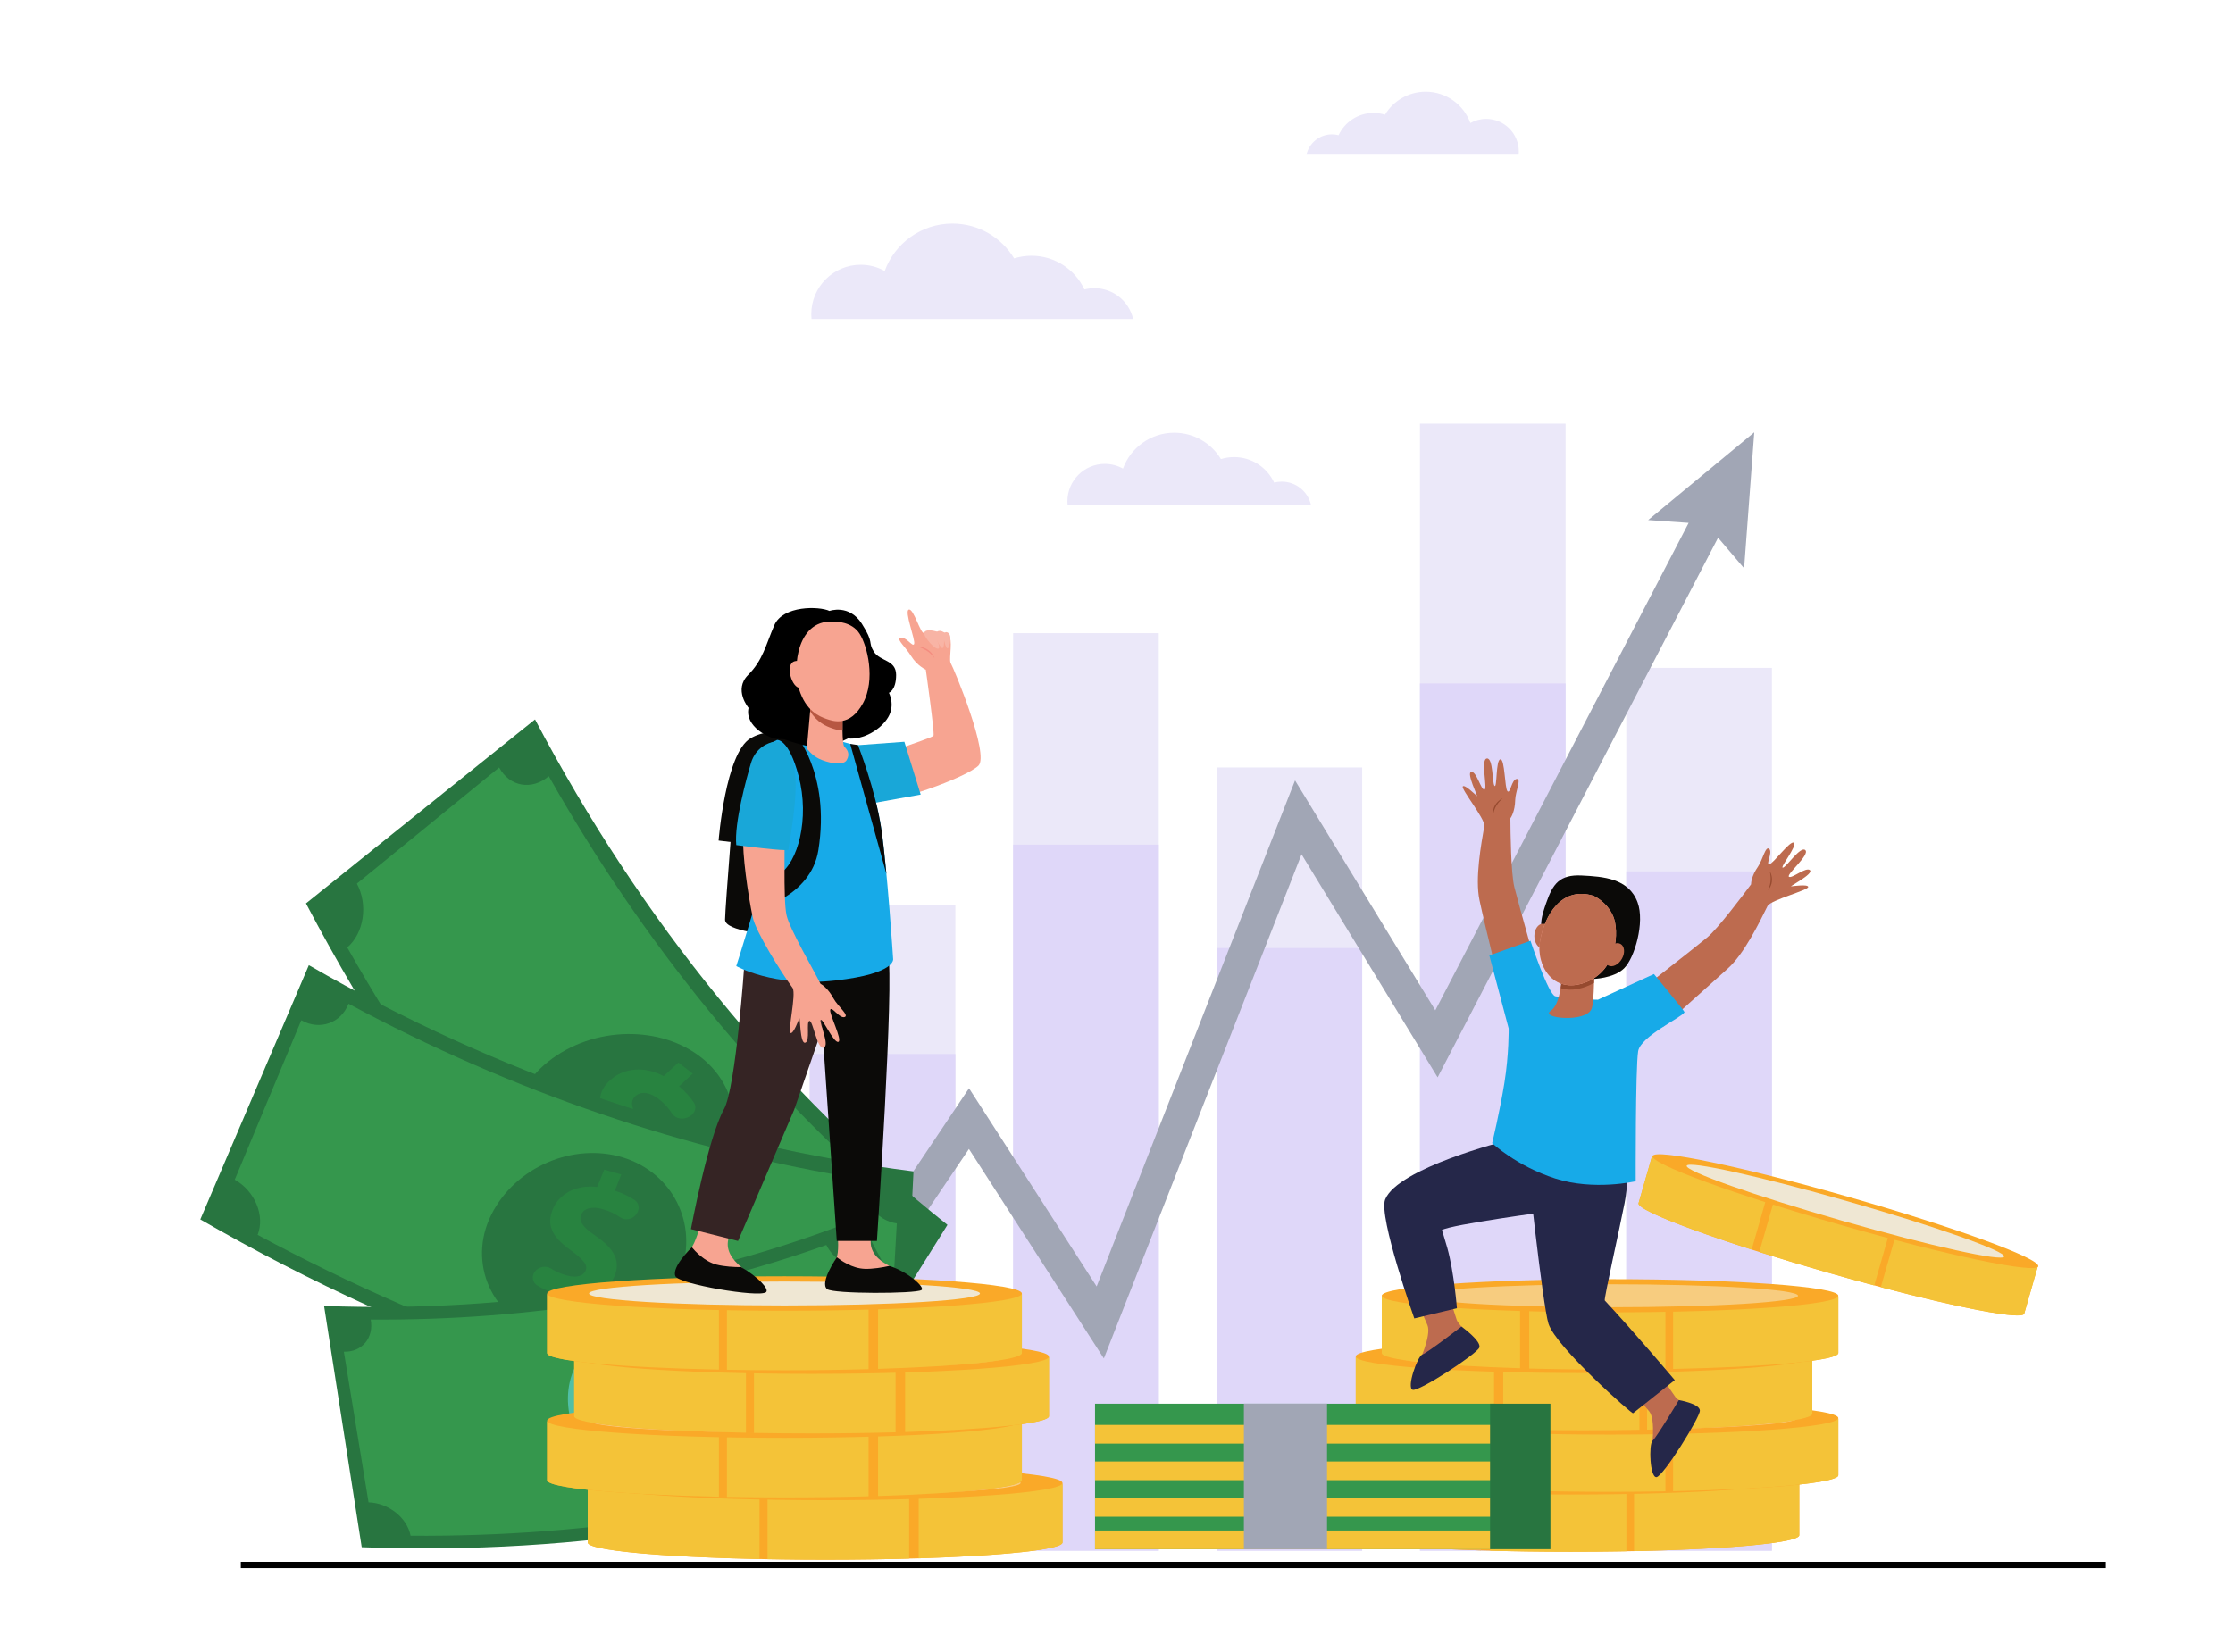 <?xml version="1.0" encoding="UTF-8"?> <!-- Generator: Adobe Illustrator 19.0.0, SVG Export Plug-In . SVG Version: 6.00 Build 0) --> <svg xmlns="http://www.w3.org/2000/svg" xmlns:xlink="http://www.w3.org/1999/xlink" version="1.1" x="0px" y="0px" viewBox="0 0 1000 740" style="enable-background:new 0 0 1000 740;" xml:space="preserve"> <g id="Слой_2"> </g> <g id="Layer_1"> <g> <rect x="635.89" y="189.79" style="fill:#EBE8F9;" width="65.22" height="504.86"></rect> <rect x="544.8" y="343.79" style="fill:#EBE8F9;" width="65.22" height="350.86"></rect> <rect x="728.29" y="299.17" style="fill:#EBE8F9;" width="65.22" height="395.48"></rect> <rect x="453.71" y="283.62" style="fill:#EBE8F9;" width="65.22" height="411.03"></rect> <rect x="362.62" y="405.49" style="fill:#EBE8F9;" width="65.22" height="289.16"></rect> <g> <rect x="635.89" y="306.15" style="fill:#DFD7F9;" width="65.22" height="388.5"></rect> <rect x="544.8" y="424.65" style="fill:#DFD7F9;" width="65.22" height="270"></rect> <rect x="728.29" y="390.32" style="fill:#DFD7F9;" width="65.22" height="304.33"></rect> <rect x="453.71" y="378.35" style="fill:#DFD7F9;" width="65.22" height="316.3"></rect> <rect x="362.62" y="472.13" style="fill:#DFD7F9;" width="65.22" height="222.52"></rect> </g> <polygon style="fill:#A1A6B5;" points="785.61,193.66 738.09,232.96 756.22,234.23 642.77,452.58 579.96,349.59 491.11,576.26 433.95,487.48 354.81,605.56 359.29,625.27 433.92,514.67 494.34,608.51 582.87,382.68 643.81,482.6 769.4,240.86 781.06,254.57 "></polygon> <g> <path style="fill:#FAA928;" d="M805.76,662.3v25.38c0,4.1-45.77,7.43-102.22,7.43c-56.46,0-102.22-3.33-102.22-7.43V662.3H805.76 z"></path> <g> <path style="fill:#F4C338;" d="M731.78,694.82V662.3h73.98v25.38C805.76,691.07,774.5,693.93,731.78,694.82z"></path> <path style="fill:#F4C338;" d="M728.34,694.89c-7.94,0.14-16.25,0.22-24.8,0.22c-12.75,0-24.95-0.17-36.2-0.48V662.3h61V694.89z "></path> <path style="fill:#EAB054;" d="M663.24,694.51c-36.42-1.14-61.93-3.77-61.93-6.83V662.3h61.93V694.51z"></path> </g> <ellipse style="fill:#FAA928;" cx="703.54" cy="662.03" rx="102.22" ry="7.43"></ellipse> <ellipse style="fill:#F7CC7F;" cx="703.54" cy="662.03" rx="84.18" ry="5.15"></ellipse> </g> <g> <path style="fill:#FAA928;" d="M823.25,635.45v25.38c0,4.1-45.77,7.43-102.22,7.43c-56.46,0-102.22-3.33-102.22-7.43v-25.38 H823.25z"></path> <g> <path style="fill:#F4C338;" d="M749.27,667.97v-32.52h73.98v25.38C823.25,664.22,791.99,667.08,749.27,667.97z"></path> <path style="fill:#F4C338;" d="M745.83,668.03c-7.94,0.14-16.25,0.22-24.8,0.22c-12.75,0-24.95-0.17-36.2-0.48v-32.33h61V668.03 z"></path> <path style="fill:#EAB054;" d="M680.73,667.65c-36.42-1.14-61.93-3.77-61.93-6.83v-25.38h61.93V667.65z"></path> </g> <ellipse style="fill:#FAA928;" cx="721.02" cy="635.18" rx="102.22" ry="7.43"></ellipse> <ellipse style="fill:#F7CC7F;" cx="721.02" cy="635.18" rx="84.18" ry="5.15"></ellipse> </g> <g> <path style="fill:#FAA928;" d="M811.6,607.88v25.38c0,4.1-45.77,7.43-102.22,7.43c-56.46,0-102.22-3.33-102.22-7.43v-25.38H811.6 z"></path> <g> <path style="fill:#F4C338;" d="M737.62,640.4v-32.52h73.98v25.38C811.6,636.65,780.34,639.51,737.62,640.4z"></path> <path style="fill:#F4C338;" d="M734.18,640.47c-7.94,0.14-16.25,0.22-24.8,0.22c-12.75,0-24.95-0.17-36.2-0.48v-32.33h61V640.47 z"></path> <path style="fill:#F4C338;" d="M669.08,640.09c-36.42-1.14-61.93-3.77-61.93-6.83v-25.38h61.93V640.09z"></path> </g> <ellipse style="fill:#FAA928;" cx="709.37" cy="607.61" rx="102.22" ry="7.43"></ellipse> <ellipse style="fill:#F7CC7F;" cx="709.37" cy="607.61" rx="84.18" ry="5.15"></ellipse> </g> <g> <path style="fill:#FAA928;" d="M823.25,580.69v25.38c0,4.1-45.77,7.43-102.22,7.43c-56.46,0-102.22-3.33-102.22-7.43v-25.38 H823.25z"></path> <g> <path style="fill:#F4C338;" d="M749.27,613.21v-32.52h73.98v25.38C823.25,609.46,791.99,612.32,749.27,613.21z"></path> <path style="fill:#F4C338;" d="M745.83,613.28c-7.94,0.14-16.25,0.22-24.8,0.22c-12.75,0-24.95-0.17-36.2-0.48v-32.33h61V613.28 z"></path> <path style="fill:#F4C338;" d="M680.73,612.9c-36.42-1.14-61.93-3.77-61.93-6.83v-25.38h61.93V612.9z"></path> </g> <ellipse style="fill:#FAA928;" cx="721.02" cy="580.42" rx="102.22" ry="7.43"></ellipse> <ellipse style="fill:#F7CC7F;" cx="721.02" cy="580.42" rx="84.18" ry="5.15"></ellipse> </g> <g> <path style="fill:#FAA928;" d="M912.64,567.01l-6.14,21.44c-0.99,3.47-40.46-4.8-88.15-18.46 c-47.69-13.66-85.55-27.55-84.56-31.01l6.14-21.44L912.64,567.01z"></path> <g> <path style="fill:#F4C338;" d="M842.28,576.58l7.87-27.47l62.5,17.9l-6.14,21.44C905.68,591.31,878.58,586.17,842.28,576.58z"></path> <path style="fill:#F4C338;" d="M839.35,575.81c-6.74-1.8-13.78-3.75-21.01-5.82c-10.77-3.08-21.03-6.18-30.47-9.16l7.82-27.31 l51.53,14.76L839.35,575.81z"></path> <path style="fill:#F4C338;" d="M784.45,559.73c-30.49-9.77-51.41-18.17-50.66-20.75l6.14-21.44l52.32,14.98L784.45,559.73z"></path> </g> <ellipse transform="matrix(-0.961 -0.275 0.275 -0.961 1471.495 1290.689)" style="fill:#FAA928;" cx="826.35" cy="542.05" rx="89.83" ry="6.53"></ellipse> <ellipse transform="matrix(-0.961 -0.275 0.275 -0.961 1471.496 1290.688)" style="fill:#EFE7D3;" cx="826.35" cy="542.05" rx="73.97" ry="4.53"></ellipse> </g> <g> <rect x="490.38" y="628.77" style="fill:#35974D;" width="179.08" height="65.18"></rect> <g> <rect x="490.38" y="638.27" style="fill:#F4C338;" width="179.08" height="8.38"></rect> <rect x="490.38" y="654.65" style="fill:#F4C338;" width="179.08" height="8.38"></rect> <rect x="490.38" y="671.03" style="fill:#F4C338;" width="179.08" height="8.38"></rect> <rect x="490.38" y="685.57" style="fill:#F4C338;" width="179.08" height="8.38"></rect> <rect x="557.05" y="628.77" style="fill:#A1A6B5;" width="37.24" height="65.18"></rect> </g> <rect x="667.29" y="628.77" style="fill:#287540;" width="27.04" height="65.18"></rect> </g> <path style="fill:#EBE8F9;" d="M507.45,142.87c-1.81-7.9-8.88-13.78-17.32-13.78c-1.55,0-3.05,0.2-4.49,0.57 c-4.17-8.91-13.21-15.09-23.7-15.09c-2.71,0-5.33,0.41-7.79,1.18c-5.65-9.35-15.91-15.6-27.63-15.6 c-13.94,0-25.82,8.85-30.32,21.24c-3.19-1.78-6.85-2.79-10.76-2.79c-12.22,0-22.13,9.91-22.13,22.13c0,0.72,0.04,1.44,0.11,2.15 H507.45z"></path> <path style="fill:#EBE8F9;" d="M587.11,226.18c-1.37-5.97-6.72-10.43-13.11-10.43c-1.17,0-2.31,0.15-3.4,0.43 c-3.15-6.75-10-11.42-17.94-11.42c-2.05,0-4.03,0.31-5.89,0.89c-4.27-7.08-12.04-11.81-20.91-11.81 c-10.55,0-19.54,6.7-22.95,16.07c-2.41-1.34-5.19-2.11-8.14-2.11c-9.25,0-16.75,7.5-16.75,16.75c0,0.55,0.03,1.09,0.08,1.63 H587.11z"></path> <path style="fill:#EBE8F9;" d="M585.06,69.28c1.2-5.21,5.86-9.1,11.43-9.1c1.02,0,2.02,0.13,2.96,0.38 c2.75-5.88,8.72-9.96,15.64-9.96c1.79,0,3.52,0.27,5.14,0.78c3.73-6.17,10.5-10.3,18.23-10.3c9.2,0,17.04,5.84,20.01,14.02 c2.1-1.17,4.52-1.84,7.1-1.84c8.07,0,14.6,6.54,14.6,14.6c0,0.48-0.03,0.95-0.07,1.42H585.06z"></path> <g> <path style="fill:#0B0A08;" d="M733.37,404.25c3.28,8.96-1.36,24.88-6.04,29.49c-4.68,4.61-14.07,4.78-14.07,4.78l-14.11,2.3 c0,0-7.42-15.21-8.73-24.03c-0.51-3.41-0.34-5.55,1.98-12.24c2.99-8.65,6.04-12.88,15.92-12.38 C717.93,392.65,729.41,393.41,733.37,404.25z"></path> <path style="fill:#BD6B4F;" d="M687.13,419.26c-0.02,3.06,1.69,5.57,3.82,5.6c2.13,0.03,3.87-2.43,3.89-5.49 c0.02-3.06-1.69-5.57-3.82-5.6C688.88,413.74,687.14,416.19,687.13,419.26z"></path> <path style="fill:#BD6B4F;" d="M750.38,625.88c1.89,2.28,9.16,5.33,9.16,5.33c-3.96,7.58-18.18,24.97-18.18,24.97 s-2.68-1.77-2.16-4.07c0.52-2.29,2.46-16.17-0.64-19.9c-0.81-0.97-6.76-8.24-11.39-11.98c4.48-2.7,8.64-6.07,12.68-9.16 C743.97,616.28,749.76,625.13,750.38,625.88z"></path> <path style="fill:#252749;" d="M751.84,627.16c0,0-9.68,16.27-11.8,18.25c-1.73,1.61-1.19,16.48,1.76,16.27 c2.96-0.21,19.49-26.73,19.46-29.83C761.23,628.74,751.84,627.16,751.84,627.16z"></path> <path style="fill:#BD6B4F;" d="M652.37,591.25c1.16,2.76,7.23,7.93,7.23,7.93c-5.94,6.01-24.48,18.17-24.48,18.17 s-2.06-2.53-0.91-4.55s6.95-14.66,5.05-19.19c-0.49-1.18-4.12-9.96-7.47-14.97c5.05-1.18,9.98-3.1,14.72-4.8 C648.97,580.09,651.99,590.33,652.37,591.25z"></path> <path style="fill:#252749;" d="M654.48,594.22c0,0-14.85,11.48-17.55,12.54c-2.2,0.87-7.12,14.91-4.29,15.79 c2.83,0.89,28.73-16.01,29.83-18.91C663.58,600.74,654.48,594.22,654.48,594.22z"></path> <path style="fill:#252749;" d="M674.24,511.07c0,0-48.2,12.08-53.92,26.2c-3.1,7.64,13.04,53.31,13.04,53.31l19.09-4.56 c0,0-1.24-16.03-4.29-26.96c-1.42-5.07-2.44-8.06-2.44-8.06c4.18-2.5,48.62-8.43,48.62-8.43l-3.53-26.3L674.24,511.07z"></path> <path style="fill:#252749;" d="M725.88,517.52c0,0,4.85,4.88,1.63,21.51c-2.11,10.9-9.32,43.01-8.85,43.51 c13.26,14.19,31.35,35.66,31.35,35.66l-18.69,14.85c-0.19,0.6-34.43-29.47-37.86-40.1c-2.62-8.15-9.75-74.98-9.75-74.98 L725.88,517.52z"></path> <g> <path style="fill:#BD6B4F;" d="M764.56,419.9c4.86-4.06,15.88-18.76,19.61-23.76c0-0.54,0.14-3.66,3.12-7.95 c2.1-3.03,3.36-9.53,5.03-7.92c1.67,1.61-1.71,7.05,0.02,6.88c1.73-0.17,9.53-11.08,11.04-9.62c1.51,1.45-6.51,11.28-4.96,11.13 c1.55-0.15,7.92-9.9,10.06-7.84c2.14,2.06-8.51,10.78-7.36,11.89c1.15,1.1,7.72-4.57,9.44-2.91c1.72,1.66-9.33,7.32-8.41,7.23 c0.91-0.09,7.47-1.04,7.62,0.25c0.17,1.46-16.33,5.7-18.17,8.47l0,0c-3.79,7.63-10.51,21.53-17.91,28.16 c-9.06,8.1-29.02,26.06-29.02,26.06l-13.29-13.88C731.37,446.08,758.79,424.71,764.56,419.9z"></path> <path style="fill:#964A2F;" d="M792.58,390.3c0.5,0.81,0.76,1.73,0.89,2.67c-0.02,0.16,0.63,3.17-1.73,5.79 C792.59,396.75,793.51,394.52,792.58,390.3z"></path> </g> <g> <path style="fill:#BD6B4F;" d="M678.17,397.36c-1.53-6.16-1.73-24.55-1.78-30.8c0.32-0.43,2.04-3.03,2.17-8.26 c0.09-3.69,2.92-9.68,0.63-9.37c-2.29,0.3-2.78,6.7-4.07,5.53c-1.3-1.17-1.15-14.59-3.22-14.32 c-2.08,0.27-1.41,12.96-2.57,11.91c-1.16-1.04-0.54-12.68-3.48-12.29c-2.94,0.39,0.49,13.74-1.08,13.95 c-1.57,0.21-3.52-8.27-5.89-7.96c-2.36,0.31,3.19,11.44,2.51,10.83c-0.68-0.61-5.41-5.28-6.29-4.33c-1,1.07,9.8,14.3,9.64,17.63 l0,0c-1.45,8.4-4.24,23.6-2.18,33.33c2.52,11.91,9.2,38.44,9.2,38.44l17.71-3.48C689.47,438.18,679.98,404.66,678.17,397.36z"></path> <path style="fill:#964A2F;" d="M672.93,357.64c-0.88,0.36-1.63,0.95-2.29,1.62c-0.08,0.14-2.38,2.18-2.02,5.69 C669.12,362.83,669.69,360.49,672.93,357.64z"></path> </g> <path style="fill:#17AAE8;" d="M740.68,436.31c0,0,13.88,16.78,13.71,17.1c-1.27,2.38-19.69,10.77-20.78,17.48 c-1.23,7.62-1.09,58.23-1.09,58.23s-18.57,4.37-35.97-1.2c-17.4-5.57-28.32-15.86-28.32-15.86s3.37-13.88,5.47-26.87 c2.1-12.99,1.93-24.49,1.93-24.49l-8.66-32.71l18.42-6.59c0,0,8.08,24.39,11.17,24.89c8.8,1.42,19.05,1.52,19.05,1.52 L740.68,436.31z"></path> <path style="fill:#BD6B4F;" d="M699.63,435.15c0,0-0.29,14.48-5.15,17.62c-5.13,3.32,15.74,5.55,18.28-0.89 c1.37-3.48,1.12-19.87,1.12-19.87L699.63,435.15z"></path> <path style="fill:#964A2F;" d="M713.88,432.01l-14.25,3.14c0,0-0.07,3.55-0.73,7.51c3.2,1,7.03,0.92,11.43-0.73 c1.27-0.47,2.44-1.03,3.52-1.66C713.94,435.89,713.88,432.01,713.88,432.01z"></path> <path style="fill:#F7A491;" d="M713.63,401.26c0,0,6.06,2.65,8.82,9.23c2.75,6.58,2.01,24.2-12.49,29.61 c-14.5,5.41-22.27-7.86-20.23-18.89C691.77,410.17,699.13,396.83,713.63,401.26z"></path> <path style="fill:#BD6B4F;" d="M713.63,401.26c0,0,6.06,2.65,8.82,9.23c2.75,6.58,2.01,24.2-12.49,29.61 c-14.5,5.41-22.27-7.86-20.23-18.89C691.77,410.17,699.13,396.83,713.63,401.26z"></path> <path style="fill:#BD6B4F;" d="M719.58,425.82c-1.51,2.67-1.22,5.66,0.65,6.67c1.87,1.01,4.61-0.34,6.11-3.02 c1.51-2.67,1.22-5.66-0.65-6.67C723.83,421.8,721.09,423.15,719.58,425.82z"></path> </g> <g> <g> <path style="fill:#287540;" d="M424.3,548.67c-74.58-59.39-137.25-136.21-184.7-226.41c-34.19,27.47-68.39,54.94-102.58,82.41 c54.86,104.29,127.32,193.11,213.55,261.78C375.15,627.19,399.72,587.93,424.3,548.67z"></path> <path style="fill:#35974D;" d="M223.54,343.79c-21.24,17.34-42.48,34.67-63.72,52.01c5.06,9.43,3.22,22.15-4.31,28.61 c48.23,85.28,108.67,159.37,179.05,219.49c5.76-8.64,16.6-10.31,24.4-3.99c15.5-24.38,30.99-48.75,46.49-73.13 c-7.17-5.82-8.2-17.72-2.45-26.35c-61.81-52.8-114.88-117.86-157.24-192.74C238.23,354.14,228.19,352.47,223.54,343.79z"></path> <g> <path style="fill:#287540;" d="M245.49,475.54c20.38-16.14,50.7-16.31,68.99-1.49c18.25,14.87,19.38,40.59,1.28,58.59 c-18.06,17.97-50.48,20.01-71.03,3.3C224.16,519.24,225.14,491.65,245.49,475.54z"></path> <path style="fill:#288340;" d="M310.22,480.91c-2.03,1.9-4.06,3.8-6.09,5.7c2.72,2.28,5.02,4.88,6.63,7.3 c1.35,2.02,0.57,4.69-1.81,6.11c-0.1,0.06-0.19,0.11-0.29,0.17c-2.61,1.56-6.14,0.98-7.6-1.29c-1.49-2.31-3.49-4.65-6.11-6.65 c-3.81-2.92-7.81-3.64-10.4-1.27c-2.46,2.26-1.89,5.37,1.52,10.72c4.95,7.71,6.92,14.47,0.83,20.39 c-5.51,5.37-14.28,6.37-23.16,1.89c-2.02,1.91-4.05,3.81-6.07,5.72c-2.32-1.77-4.62-3.54-6.91-5.33 c1.89-1.75,3.78-3.5,5.68-5.26c-2.43-2.07-4.18-4-5.47-5.77c-1.58-2.16-0.76-5.02,1.78-6.39l0,0c2.63-1.42,6.07-0.74,7.61,1.5 c1.16,1.68,2.8,3.58,5.24,5.47c4.5,3.48,7.76,2.9,9.54,1.21c2.11-1.99,1-5.08-2.72-11.5c-5.36-8.84-4.87-14.68,1.04-19.95 c5.87-5.22,14.93-6.33,23.75-1.64c2.2-2.03,4.4-4.05,6.6-6.07C305.94,477.63,308.07,479.27,310.22,480.91z"></path> <path style="fill:#50BFA5;" d="M368.14,591.62c-17-14.55-33.37-29.98-49.1-46.22c-2.69,3.5-5.39,7.01-8.08,10.51 c15.94,16.47,32.55,32.11,49.78,46.87C363.21,599.06,365.67,595.34,368.14,591.62z"></path> </g> </g> <g> <path style="fill:#287540;" d="M409.09,524.72c-93.68-11.88-185.56-43.22-270.78-92.38c-16.2,37.96-32.4,75.92-48.61,113.89 c98.54,56.84,204.77,93.08,313.09,106.81C404.89,610.27,406.99,567.5,409.09,524.72z"></path> <path style="fill:#35974D;" d="M134.92,457.03c-9.93,23.8-19.86,47.6-29.79,71.39c9,5.09,13.63,16.06,10.25,24.74 c83.5,44.88,172.11,75.11,262.51,89.56c0.76-9.57,9.34-16.03,19.19-14.7c1.51-26.67,3.02-53.34,4.53-80.01 c-9.06-1.23-15.77-10.19-15-19.75c-79.38-12.69-157.2-39.23-230.52-78.64C152.71,458.29,143.2,461.71,134.92,457.03z"></path> <g> <path style="fill:#287540;" d="M220.03,544.1c10.8-21.58,36.92-32.4,58.97-25.62c22.03,6.84,33.84,29.39,25.79,51.82 c-8.03,22.39-35.17,35.63-59.96,27.95C220.03,590.6,209.24,565.64,220.03,544.1z"></path> <path style="fill:#288340;" d="M278.21,526.1c-0.95,2.41-1.9,4.82-2.85,7.23c3.31,1.08,6.39,2.59,8.81,4.18 c2.01,1.33,2.46,3.98,1.01,6.09c-0.06,0.08-0.12,0.17-0.18,0.25c-1.6,2.32-4.89,3.04-7.11,1.53c-2.26-1.54-4.97-2.92-8.08-3.79 c-4.52-1.27-8.28-0.5-9.52,2.53c-1.17,2.88,0.63,5.46,5.83,9.03c7.53,5.14,12.07,10.47,9.3,17.9 c-2.5,6.73-9.65,10.71-19.21,9.84c-0.94,2.41-1.89,4.83-2.83,7.24c-2.74-0.76-5.48-1.54-8.22-2.32 c0.9-2.23,1.79-4.46,2.69-6.69c-2.97-1-5.29-2.1-7.15-3.22c-2.27-1.37-2.77-4.21-1.16-6.33l0,0c1.67-2.19,4.93-2.8,7.21-1.34 c1.71,1.09,3.92,2.21,6.83,3.04c5.35,1.52,7.92-0.15,8.75-2.28c0.99-2.52-1.28-4.89-7.19-9.31c-8.36-6-10.39-11.38-7.51-18.17 c2.87-6.73,10.22-10.91,19.82-9.83c1.05-2.58,2.09-5.16,3.14-7.74C273.13,524.68,275.66,525.4,278.21,526.1z"></path> </g> </g> <g> <path style="fill:#287540;" d="M384.81,545.76c-73.71,29.12-155.03,42.43-239.68,39.23c5.62,36.02,11.24,72.05,16.86,108.07 c97.88,3.7,191.91-11.69,277.13-45.36C421.01,613.71,402.91,579.74,384.81,545.76z"></path> <path style="fill:#35974D;" d="M153.99,605.49c3.69,22.49,7.37,44.98,11.06,67.47c8.89,0.26,17.3,6.86,18.82,14.96 c81.43,0.6,159.87-12.24,232.36-38.04c-3.84-7.73-0.55-16.24,7.24-19.23c-11.14-21.27-22.28-42.54-33.42-63.81 c-7.17,2.75-16.16-1.44-20-9.16c-63.66,22.65-132.54,33.92-204.04,33.4C167.53,599.19,162.17,605.73,153.99,605.49z"></path> <g> <path style="fill:#50BFA5;" d="M330.02,624.44c-8.21-19.99-30.11-32.45-49.41-29.14c-19.28,3.35-30.56,21.54-24.76,41.95 c5.78,20.37,28.45,35.04,50.15,31.28C327.7,664.8,338.22,644.39,330.02,624.44z"></path> <path style="fill:#3C8F7C;" d="M287.57,601.03c0.77,2.36,1.54,4.72,2.31,7.09c8.31,0.19,14.42,4.68,16.55,10.85 c2.14,6.23,0.12,10.66-7.37,14.88c-5.31,3.14-7.37,4.93-6.65,7.23c0.61,1.95,2.73,3.7,7.41,3c2.54-0.38,4.5-1.09,6.02-1.84 c2.03-1,4.8-0.09,6.13,2.01l0,0c1.28,2.03,0.71,4.43-1.31,5.36c-1.65,0.76-3.71,1.44-6.31,1.96c0.66,2.04,1.32,4.08,1.98,6.12 c-2.39,0.36-4.78,0.72-7.18,1.05c-0.69-2.2-1.38-4.41-2.07-6.61c-8.26-0.37-14.21-4.66-16.02-10.79 c-2.01-6.77,2.16-10.87,8.89-14.44c4.65-2.49,6.33-4.52,5.46-7.15c-0.91-2.78-4.11-3.88-8.06-3.31 c-2.71,0.39-5.11,1.27-7.13,2.34c-1.98,1.05-4.78,0.04-6.04-2.16c-0.05-0.08-0.09-0.16-0.14-0.24c-1.14-2-0.62-4.25,1.18-5.16 c2.15-1.1,4.88-2.04,7.78-2.59c-0.7-2.2-1.39-4.41-2.09-6.61C283.14,601.69,285.35,601.37,287.57,601.03z"></path> <path style="fill:#50BFA5;" d="M392.48,604.02c-17.53,6.21-35.43,11.62-53.65,16.22c1.41,3.39,2.82,6.79,4.22,10.18 c18.48-4.66,36.63-10.14,54.4-16.44C395.8,610.66,394.14,607.34,392.48,604.02z"></path> </g> </g> <g> <path style="fill:#FAA928;" d="M263.21,664.56v26.39c0,4.27,47.59,7.72,106.3,7.72c58.71,0,106.3-3.46,106.3-7.72v-26.39H263.21 z"></path> <g> <path style="fill:#F4C338;" d="M340.13,698.37v-33.81h-76.93v26.39C263.21,694.47,295.71,697.45,340.13,698.37z"></path> <path style="fill:#F4C338;" d="M343.71,698.44c8.26,0.15,16.9,0.23,25.79,0.23c13.25,0,25.94-0.18,37.64-0.5v-33.62h-63.43 V698.44z"></path> <path style="fill:#F4C338;" d="M411.41,698.05c37.87-1.18,64.4-3.92,64.4-7.1v-26.39h-64.4V698.05z"></path> </g> <ellipse style="fill:#FAA928;" cx="369.51" cy="664.28" rx="106.3" ry="7.72"></ellipse> <ellipse style="fill:#F7CC7F;" cx="369.51" cy="664.28" rx="87.54" ry="5.36"></ellipse> </g> <g> <path style="fill:#FAA928;" d="M245.02,636.63v26.39c0,4.27,47.59,7.72,106.3,7.72c58.71,0,106.3-3.46,106.3-7.72v-26.39H245.02 z"></path> <g> <path style="fill:#F4C338;" d="M321.95,670.45v-33.81h-76.93v26.39C245.02,666.55,277.53,669.52,321.95,670.45z"></path> <path style="fill:#F4C338;" d="M325.53,670.52c8.26,0.15,16.9,0.23,25.79,0.23c13.25,0,25.94-0.18,37.64-0.5v-33.61h-63.43 V670.52z"></path> <path style="fill:#F4C338;" d="M393.22,670.12c37.87-1.18,64.4-3.92,64.4-7.1v-26.39h-64.4V670.12z"></path> </g> <ellipse style="fill:#FAA928;" cx="351.32" cy="636.35" rx="106.3" ry="7.72"></ellipse> <ellipse style="fill:#F7CC7F;" cx="351.32" cy="636.35" rx="87.54" ry="5.36"></ellipse> </g> <g> <path style="fill:#FAA928;" d="M257.14,607.97v26.39c0,4.27,47.59,7.72,106.3,7.72s106.3-3.46,106.3-7.72v-26.39H257.14z"></path> <g> <path style="fill:#F4C338;" d="M334.06,641.78v-33.81h-76.93v26.39C257.14,637.88,289.64,640.85,334.06,641.78z"></path> <path style="fill:#F4C338;" d="M337.64,641.85c8.26,0.15,16.9,0.23,25.79,0.23c13.25,0,25.94-0.18,37.64-0.5v-33.61h-63.43 V641.85z"></path> <path style="fill:#F4C338;" d="M405.34,641.46c37.87-1.18,64.4-3.92,64.4-7.1v-26.39h-64.4V641.46z"></path> </g> <ellipse style="fill:#FAA928;" cx="363.44" cy="607.69" rx="106.3" ry="7.72"></ellipse> <ellipse style="fill:#F7CC7F;" cx="363.44" cy="607.69" rx="87.54" ry="5.36"></ellipse> </g> <g> <path style="fill:#FAA928;" d="M245.02,579.69v26.39c0,4.27,47.59,7.72,106.3,7.72c58.71,0,106.3-3.46,106.3-7.72v-26.39H245.02 z"></path> <g> <path style="fill:#F4C338;" d="M321.95,613.51v-33.81h-76.93v26.39C245.02,609.61,277.53,612.58,321.95,613.51z"></path> <path style="fill:#F4C338;" d="M325.53,613.58c8.26,0.15,16.9,0.23,25.79,0.23c13.25,0,25.94-0.18,37.64-0.5v-33.61h-63.43 V613.58z"></path> <path style="fill:#F4C338;" d="M393.22,613.18c37.87-1.18,64.4-3.92,64.4-7.1v-26.39h-64.4V613.18z"></path> </g> <ellipse style="fill:#FAA928;" cx="351.32" cy="579.41" rx="106.3" ry="7.72"></ellipse> <ellipse style="fill:#EFE7D3;" cx="351.32" cy="579.41" rx="87.54" ry="5.36"></ellipse> </g> <g> <g> <path style="fill:#F7A491;" d="M414.6,299.99c0,0-3.9-1.75-6.67-6.26c-2.11-3.43-6.26-7.22-4.98-7.84 c2.68-1.3,5.74,4.27,6.42,2.56c0.68-1.72-4.53-14.72-2.38-15.39c2.15-0.67,5.25,11.01,6.81,10.45 c0.42-0.15,1.94-1.32,3.23-0.89c3.51,1.16,4.51-0.49,7.77,2.13c2.03,1.63,0.19,9.63,0.83,12.02 c1.8,3.17,17.49,41.25,12.57,46.17c-5.36,5.36-39.48,17.66-46.62,15.54c-7.14-2.11-11.23-9.17-9.51-13.51 c1.72-4.34,35.45-14.08,35.98-15.45C418.59,328.16,414.6,299.99,414.6,299.99z"></path> <path style="fill:#F48C7F;" d="M410.7,289.59c1.03-0.05,2.05,0.19,3.02,0.55c0.14,0.1,3.38,1.05,4.77,4.62 C416.96,292.93,415.25,290.91,410.7,289.59z"></path> </g> <g> <polygon style="fill:#19A7D8;" points="405,332.28 382.99,333.89 389.75,359.99 412.31,355.93 "></polygon> <path style="fill:#0B0A08;" d="M329.61,346.12c0,0-4.91,60.58-4.91,65.85c0,5.26,20.91,6.75,20.91,6.75l6.39-62.17 L329.61,346.12z"></path> <path style="fill:#0B0A08;" d="M360.79,331.37c0,0-13.56-7.26-24.75-0.61c-11.18,6.66-14.23,45.76-14.23,45.76l35.82,4.29 L360.79,331.37z"></path> <path style="fill:#F7A491;" d="M313.58,549.06c0,0-2.32,8.23-4.15,10.07c-1.84,1.84-7.93,8.97-6.43,12.5 c1.5,3.54,38.62,8.6,40.03,7.19c1.41-1.41-6.41-7.37-10.85-11.03c-4.43-3.66-7.61-8.15-5.75-13.6 c1.86-5.45,1.86-4.91,1.86-5.45C328.28,548.2,313.58,549.06,313.58,549.06z"></path> <path style="fill:#0B0A08;" d="M343.02,578.83c1.68-1.26-3.54-6.89-11.09-11.23c-3.16-0.01-7.38-0.22-10.96-1.11 c-5.59-1.4-9.88-6.25-11.16-7.82c-0.12,0.16-9.11,8.83-7.36,12.97C303.95,575.17,339.67,581.34,343.02,578.83z"></path> <path style="fill:#F7A491;" d="M375.18,553.06c0,0,0.69,8.45-0.71,10.65c-1.39,2.19-6.26,10.89-3.55,13.61 c2.45,2.45,36.45,0.88,37.52-0.81c1.07-1.68-4.75-6.7-9.88-9.3c-5.12-2.6-9.21-6.29-8.58-12.02c0.62-5.73,0.74-5.2,0.62-5.73 C390.49,548.93,375.18,553.06,375.18,553.06z"></path> <path style="fill:#0B0A08;" d="M412.67,577.86c1.77-1.13-6.07-8.22-14.39-10.8c-3.09,0.69-7.25,1.4-10.94,1.31 c-5.77-0.14-11.01-3.94-12.6-5.2c-0.08,0.18-7.82,11.4-4.35,14.27C373.11,579.66,409.98,579.57,412.67,577.86z"></path> <path style="fill:#352424;" d="M377.66,433.36l-21.96,63.62l-25.19,58.9l-21.09-5.3c0,0,7.61-40.83,14.76-53.65 c5.41-9.7,9.19-65.39,9.19-65.39L377.66,433.36z"></path> <path style="fill:#0B0A08;" d="M367.12,444.07l7.61,111.81h17.98c0,0,7.85-117.14,4.98-128.29 c-2.88-11.15-32.83-8.63-32.83-8.63L367.12,444.07z"></path> <path style="fill:#17AAE8;" d="M384.37,334.3c0,0-23.17-6.94-26.74-6.49c-3.9,0.49-13.4,5.52-13.4,5.52s0.58,40.22-1.09,51.6 c-1.68,11.37-13.42,47.81-13.42,47.81s16.54,9.59,44.35,6.47c27.81-3.12,25.89-9.83,25.89-9.83s-2.64-40.27-5.27-58.01 C392.04,353.62,384.37,334.3,384.37,334.3z"></path> <path style="fill:#0B0A08;" d="M347.96,331.46c0,0,5.21-0.79,9.68,16.13c5.07,19.17-0.39,39.03-8.77,44.06 c-8.38,5.03-11.84,4.06-11.84,4.06l1.32,11.82c0,0,24.77-5.54,28.14-26.71c5.53-34.69-10.78-52.56-10.78-52.56 s-3.07,0.49-4.02,0.88C350.67,329.55,347.96,331.46,347.96,331.46z"></path> <path style="fill:#F7A491;" d="M352.25,409.98c1.41,6.27,12.37,24.97,15.2,30.7c0.5,0.26,3.32,1.9,5.85,6.62 c1.79,3.33,7.2,7.6,4.91,8.29c-2.29,0.69-5.7-4.94-6.38-3.32c-0.68,1.61,5.66,13.8,3.58,14.43c-2.08,0.63-7.3-11.23-7.91-9.79 c-0.61,1.44,4.26,11.53,1.33,12.41c-2.93,0.89-4.8-12.48-6.37-12c-1.57,0.48,0.51,9.04-1.86,9.75 c-2.36,0.71-2.28-11.8-2.64-10.95c-0.36,0.85-2.64,7.11-3.91,6.61c-1.44-0.56,2.6-17.19,0.92-20.17l0,0 c-5.23-7.05-16.53-25.26-17.88-31.66c-2.11-10.06-4.76-28.27-4.26-36.86c0.91-15.75,7.27-16.66,7.27-16.66 s10.24-5.71,11.02,7.26C351.82,376.08,350.58,402.55,352.25,409.98z"></path> <path style="fill:#19A7D8;" d="M346.48,332.34c-2.18,0.27-8.09,2.43-10.17,9.46c-2.08,7.03-7.55,27.01-6.59,36.75 c0,0,23.33,3.04,23.33,2.08c0-0.96,5.1-25.97,2.56-36.91C353.39,334.17,350.27,331.86,346.48,332.34z"></path> <path style="fill:#0B0A08;" d="M380.75,333.23l16.22,58.29v0c-0.71-7.61-1.5-14.89-2.28-20.16 c-2.64-17.74-10.45-37.56-10.45-37.56S382.99,333.49,380.75,333.23z"></path> </g> <path d="M371.46,273.65c0,0,8.8-3.19,14.48,5.72c5.69,8.91,2.61,8.07,5.38,12.52c2.77,4.46,9.99,3.54,9.99,10.45 c0,6.92-3.23,7.99-3.23,7.99s2.92,5.38-0.31,10.91c-3.23,5.53-11.27,10.3-18.01,9.53c0,0-10.11,5.55-20.26,2.93 c-10.14-2.62-6.61-2.62-10.76-2.62c-4.15,0-15.37-5.69-13.52-13.99c0,0-6.84-8.12-0.2-14.75c6.63-6.63,7.89-13.37,11.73-22.28 C350.6,271.15,366.85,271.5,371.46,273.65z"></path> <path style="fill:#F7A491;" d="M377.34,321.1c0,0-0.37,12.24,0.78,13.39c1.15,1.15,2.75,3.06,1.06,5.98 c-1.69,2.92-9.03,1.06-12.45-0.61c-3.28-1.6-5.4-4.59-5.4-4.59l1.71-19.39L377.34,321.1z"></path> <path style="fill:#B75742;" d="M372.46,326.17c-2.36-0.82-6.47-2.42-9.65-7.58l0.24-2.71l14.29,5.23c0,0-0.09,2.99-0.04,6.15 C375.29,327.16,373.58,326.56,372.46,326.17z"></path> <path style="fill:#F7A491;" d="M360.53,302.03c0,0-0.35-7.19-4.77-5.8c-4.42,1.4-1.05,12.26,2.61,11.9 C362.04,307.78,360.53,302.03,360.53,302.03z"></path> <path style="fill:#F7A491;" d="M374.42,278.53c0,0,6.92-0.15,10.45,5.22c3.54,5.38,7.38,20.75,1.54,31.35 c-5.84,10.6-13.29,7.99-16.37,6.92c-3.07-1.08-9.14-3.46-12.22-13.37C354.75,298.74,356.98,276.45,374.42,278.53z"></path> <path style="fill:#F8B4A5;" d="M414.35,285.07c2.62,4.62,8.61,8.92,5.25,1.58c2.65,5.98,3.19,3.56,3.19,0.23 c1.42,5.98,2.3,3.33,2.77,0c0.47-3.33-1.65-4.06-2.24-3.61c-0.59,0.45-1.79-1.47-3.72-0.31 C418.66,282.53,412.11,281.11,414.35,285.07z"></path> </g> </g> <rect x="107.84" y="699.6" width="835.19" height="2.82"></rect> </g> </g> </svg> 